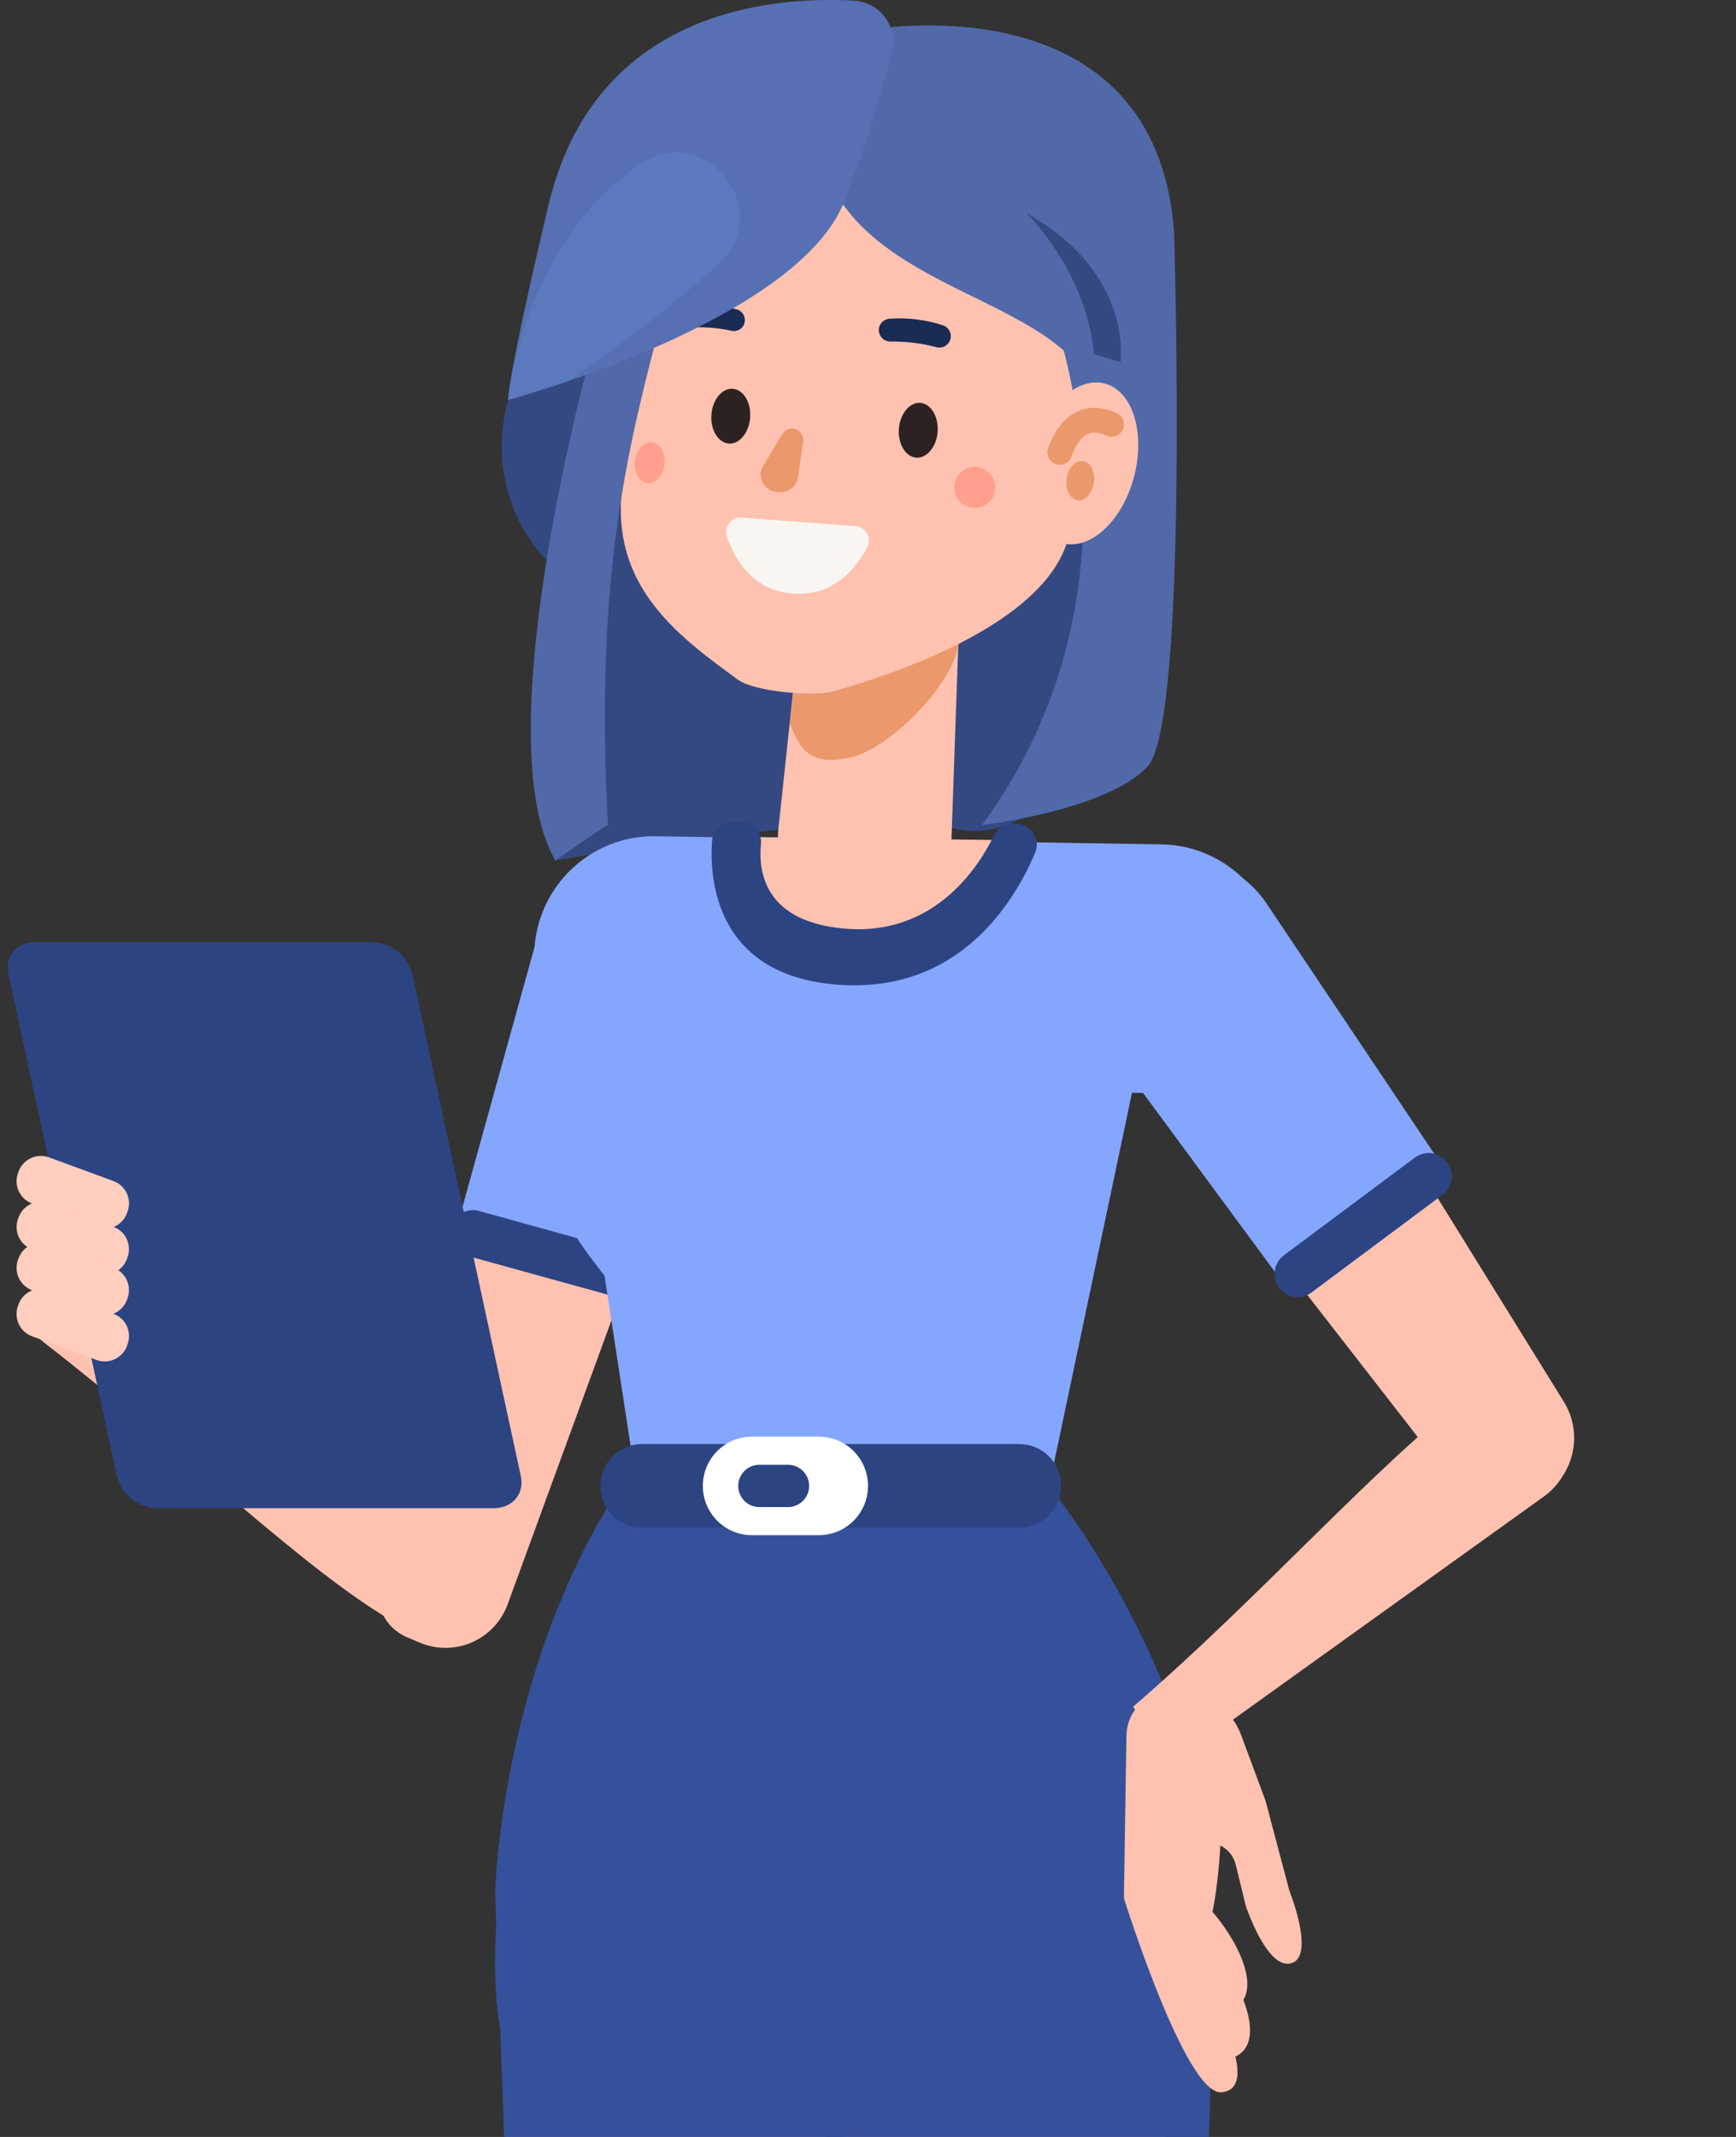 <svg width="156" height="192" viewBox="0 0 156 192" fill="none" xmlns="http://www.w3.org/2000/svg">
<rect x="0" y="0" width="156" height="192" fill="#333333" stroke="none"/>
<g clip-path="url(#clip0)">
<path d="M3.897 120.581C15.983 129.9 27.448 141.218 35.555 145.818C36.483 146.349 37.582 146.49 38.614 146.212C39.645 145.934 40.526 145.259 41.065 144.333L42.995 141.037C43.445 140.258 43.575 139.335 43.356 138.462C43.138 137.589 42.589 136.836 41.825 136.364L7.597 115.295C6.241 114.485 3.763 115.176 3.018 116.573C2.689 117.242 2.596 118.003 2.756 118.732C2.916 119.46 3.319 120.113 3.897 120.581Z" fill="#FFC2B0"/>
<path d="M48.142 85.775L34.08 142.111C33.833 143.104 33.949 144.153 34.405 145.068C34.861 145.983 35.629 146.704 36.568 147.101L37.738 147.594C38.479 147.906 39.275 148.063 40.078 148.058C40.882 148.052 41.675 147.883 42.412 147.561C43.148 147.239 43.812 146.77 44.363 146.183C44.914 145.596 45.34 144.903 45.617 144.147L63.983 93.915C63.983 93.915 71.175 79.809 56.223 78.158C49.885 77.457 48.142 85.775 48.142 85.775Z" fill="#FFC2B0"/>
<path d="M41.016 110.4L48.548 83.236C48.897 81.975 49.49 80.796 50.293 79.765C51.097 78.735 52.095 77.874 53.231 77.231C54.366 76.589 55.617 76.178 56.912 76.021C58.206 75.865 59.518 75.967 60.774 76.32C61.968 76.675 63.078 77.269 64.038 78.065C64.998 78.862 65.788 79.845 66.36 80.956C66.931 82.066 67.273 83.281 67.365 84.528C67.457 85.774 67.297 87.027 66.894 88.21L58.145 115.062L41.016 110.4Z" fill="#85A6FF"/>
<path d="M56.083 116.728L41.948 112.824C41.684 112.753 41.437 112.629 41.221 112.461C41.005 112.294 40.824 112.084 40.689 111.846C40.553 111.607 40.467 111.344 40.433 111.072C40.4 110.8 40.421 110.524 40.495 110.259C40.566 109.995 40.69 109.747 40.857 109.531C41.025 109.315 41.233 109.134 41.471 108.998C41.708 108.863 41.97 108.777 42.241 108.744C42.512 108.71 42.787 108.732 43.05 108.806L57.185 112.715C57.448 112.787 57.694 112.911 57.909 113.078C58.124 113.246 58.304 113.455 58.439 113.693C58.574 113.931 58.66 114.193 58.693 114.464C58.727 114.736 58.706 115.011 58.633 115.275C58.561 115.539 58.438 115.786 58.271 116.002C58.104 116.218 57.896 116.398 57.659 116.533C57.422 116.668 57.161 116.755 56.89 116.789C56.62 116.822 56.345 116.802 56.083 116.728Z" fill="#2C4482"/>
<path d="M49.902 77.312C49.902 77.312 77.514 72.447 85.807 74.451C94.1 76.455 100.707 63.642 100.707 63.642C100.707 63.642 102.653 34.308 102.073 33.913C101.494 33.519 85.197 8.219 85.197 8.219L63.876 11.209L52.556 42.106L49.902 77.312Z" fill="#344982"/>
<path d="M77.766 81.227L76.649 81.144C73.219 80.884 69.669 78.459 69.923 74.7L72.877 47.132C73.156 43.373 76.193 40.502 79.603 40.761L80.72 40.844C84.15 41.099 86.732 44.39 86.453 48.149L85.465 76.424C85.232 80.183 81.196 81.481 77.766 81.227Z" fill="#FFC2B0"/>
<path d="M86.155 57.827L71.912 56.383L70.996 65.07C71.777 66.85 72.465 69.119 76.728 67.967C79.905 67.11 85.493 61.825 86.16 57.827H86.155Z" fill="#EA986C"/>
<path d="M66.324 61.077C61.15 57.303 55.201 52.988 55.827 44.562L57.177 26.39C57.579 21.172 60.023 16.326 63.974 12.911C67.925 9.495 73.063 7.788 78.265 8.162L79.346 8.245C84.545 8.648 89.374 11.101 92.776 15.066C96.179 19.032 97.879 24.187 97.505 29.407L96.228 46.95C95.596 55.449 80.934 60.418 74.824 62.131C73.132 62.598 67.799 62.157 66.324 61.077Z" fill="#FFC2B0"/>
<path d="M66.659 46.509L76.892 47.272C77.106 47.289 77.313 47.36 77.494 47.478C77.674 47.595 77.822 47.756 77.925 47.946C78.028 48.136 78.082 48.348 78.082 48.564C78.082 48.78 78.029 48.993 77.927 49.183C76.959 51.02 74.942 53.59 71.289 53.336C67.636 53.082 66.017 50.221 65.334 48.258C65.259 48.053 65.236 47.832 65.268 47.615C65.3 47.399 65.386 47.194 65.518 47.019C65.65 46.845 65.824 46.707 66.023 46.617C66.223 46.528 66.441 46.491 66.659 46.509Z" fill="#F9F6F2"/>
<path d="M80.775 38.524C80.677 39.884 81.375 41.042 82.327 41.12C83.279 41.197 84.158 40.149 84.257 38.794C84.355 37.438 83.662 36.276 82.705 36.198C81.748 36.12 80.878 37.169 80.775 38.524Z" fill="#2D2222"/>
<path d="M63.927 37.257C63.829 38.612 64.527 39.77 65.479 39.853C66.431 39.936 67.311 38.887 67.409 37.527C67.507 36.166 66.814 35.014 65.857 34.931C64.9 34.848 64.031 35.896 63.927 37.257Z" fill="#2D2222"/>
<path d="M84.175 31.203C82.815 30.84 81.412 30.665 80.005 30.684C79.864 30.684 79.724 30.655 79.594 30.599C79.465 30.543 79.348 30.461 79.251 30.358C79.154 30.255 79.079 30.133 79.031 30C78.983 29.866 78.962 29.725 78.971 29.583C78.992 29.339 79.099 29.11 79.272 28.937C79.445 28.764 79.674 28.658 79.917 28.638C81.549 28.521 83.189 28.722 84.744 29.23C84.977 29.31 85.173 29.471 85.298 29.683C85.423 29.895 85.469 30.145 85.427 30.388C85.401 30.525 85.347 30.656 85.269 30.772C85.192 30.888 85.091 30.987 84.974 31.063C84.857 31.139 84.726 31.191 84.589 31.215C84.452 31.239 84.311 31.235 84.175 31.203Z" fill="#1A2B54"/>
<path d="M61.746 29.433C63.094 29.346 64.448 29.444 65.771 29.723C65.903 29.75 66.038 29.749 66.17 29.72C66.301 29.691 66.425 29.635 66.534 29.556C66.642 29.476 66.733 29.375 66.8 29.258C66.868 29.141 66.91 29.011 66.924 28.877C66.956 28.643 66.902 28.405 66.773 28.208C66.643 28.011 66.448 27.867 66.221 27.802C64.704 27.392 63.123 27.281 61.565 27.475C61.33 27.506 61.114 27.62 60.957 27.797C60.8 27.975 60.713 28.204 60.711 28.441C60.709 28.576 60.735 28.709 60.787 28.833C60.839 28.958 60.916 29.07 61.013 29.163C61.111 29.256 61.226 29.328 61.352 29.374C61.478 29.421 61.612 29.441 61.746 29.433Z" fill="#1A2B54"/>
<path d="M72.174 161.55C72.143 161.809 72.037 162.053 71.868 162.251C71.699 162.45 71.475 162.593 71.225 162.664C70.975 162.735 70.709 162.73 70.462 162.649C70.215 162.568 69.997 162.416 69.836 162.211C69.675 162.006 69.579 161.757 69.559 161.497C69.538 161.237 69.596 160.977 69.723 160.749C69.85 160.522 70.042 160.337 70.274 160.219C70.506 160.101 70.767 160.054 71.025 160.086C71.37 160.128 71.685 160.306 71.9 160.581C72.115 160.855 72.213 161.203 72.174 161.55Z" fill="#FFC2B0"/>
<path d="M104.19 175.485C102.002 193.885 86.052 201.205 67.768 198.604C44.59 195.307 43.018 184.711 45.201 166.311C47.384 147.911 56.614 135.995 74.949 138.192C83.755 139.246 91.783 143.767 97.266 150.761C102.75 157.754 105.241 166.648 104.19 175.485Z" fill="#35519C"/>
<path d="M104.375 75.866L58.925 75.134C52.988 75.038 48.099 79.79 48.003 85.748L47.991 86.526C47.895 92.484 52.631 97.391 58.568 97.487L104.017 98.219C109.954 98.315 114.844 93.563 114.939 87.605L114.951 86.827C115.047 80.869 110.311 75.962 104.375 75.866Z" fill="#85A6FF"/>
<path d="M48.016 154.707L57.375 130.653L94.149 135.056L102.82 161.435L48.016 154.707Z" fill="#35519C"/>
<path d="M94.362 82.467L60.91 79.955C57.474 91.034 49.574 93.973 49.574 105.395C49.574 107.871 51.266 110.768 54.324 114.615L57.024 132.242L93.964 135.004L102.692 93.588C102.961 92.299 102.954 90.967 102.669 89.681C102.384 88.395 101.828 87.186 101.04 86.133C100.251 85.08 99.247 84.208 98.096 83.576C96.944 82.944 95.671 82.566 94.362 82.467Z" fill="#85A6FF"/>
<path d="M71.246 38.498C71.055 38.486 70.863 38.529 70.694 38.621C70.525 38.712 70.385 38.85 70.289 39.017L68.535 41.929C68.435 42.104 68.375 42.299 68.359 42.501C68.329 42.923 68.467 43.34 68.742 43.661C69.018 43.982 69.408 44.181 69.829 44.214H70.025C70.407 44.242 70.786 44.13 71.093 43.901C71.4 43.671 71.614 43.338 71.697 42.963L72.167 39.738C72.196 39.595 72.195 39.448 72.163 39.305C72.131 39.163 72.07 39.029 71.983 38.911C71.896 38.794 71.786 38.697 71.659 38.626C71.532 38.554 71.391 38.511 71.246 38.498Z" fill="#EA986C"/>
<path d="M75.019 185.624L86.918 280.526C87.668 286.486 92.552 290.697 97.938 290.022C103.282 289.352 107.214 284.103 106.8 278.143C106.464 273.335 105.662 259.972 105.926 255.501C106.34 248.508 105.155 207.015 104.41 182.654C104.11 172.951 96.815 165.475 88.403 166.243C79.866 167.017 73.731 175.905 75.019 185.624Z" fill="#FFC2B0"/>
<path d="M45.141 184.274L48.431 279.867C48.643 285.874 53.129 290.505 58.551 290.323C63.936 290.141 68.323 285.271 68.448 279.296C68.546 274.478 68.965 261.083 69.617 256.669C70.652 249.744 73.239 208.313 74.672 183.984C75.251 174.29 68.66 166.186 60.185 166.186C51.664 166.186 44.753 174.482 45.141 184.274Z" fill="#FFC2B0"/>
<path d="M49.118 50.325C49.118 50.325 43.282 44.925 45.652 35.938C48.022 26.951 59.559 19.506 59.559 19.506L49.118 50.325Z" fill="#344982"/>
<path d="M53.761 29.267C53.761 29.267 43.259 65.822 49.902 77.312C49.902 77.312 53.151 75.033 54.63 74.103C53.373 51.031 56.622 39.37 59.768 27.439L53.761 29.267Z" fill="#5169A8"/>
<path d="M74.376 15.939C79.576 27.808 99.556 26.774 98.946 39.142C98.946 39.142 103.654 24.604 98.573 16.635C93.493 8.665 72.431 6.028 74.376 15.939Z" fill="#5169A8"/>
<path d="M94.579 28.166C94.579 28.166 104.01 52.791 88.231 74.129C88.231 74.129 99.38 72.842 103.11 68.885C106.84 64.929 105.526 21.64 105.526 21.64L94.579 28.166Z" fill="#5169A8"/>
<path d="M77.865 2.71C77.865 2.71 103.092 -2.004 105.415 19.869C107.738 41.743 74.921 12.523 74.921 12.523C74.921 12.523 72.629 3.24 77.865 2.71Z" fill="#5169A8"/>
<path d="M45.652 35.938C45.652 35.938 71.764 28.908 75.908 17.995C77.59 13.645 79.005 9.196 80.145 4.673C80.279 4.14 80.293 3.584 80.187 3.045C80.081 2.506 79.857 1.998 79.531 1.556C79.206 1.115 78.786 0.751 78.304 0.492C77.821 0.233 77.287 0.084 76.741 0.057C69.084 -0.363 53.423 1.038 49.284 18.436C45.616 33.872 45.652 35.938 45.652 35.938Z" fill="#5670B3"/>
<path d="M64.484 23.836C60.223 27.592 55.73 31.076 51.033 34.266L45.652 35.954C45.652 35.954 46.904 21.873 57.552 14.74C63.46 10.742 69.844 19.096 64.484 23.836Z" fill="#5C78BF"/>
<path d="M92.277 19.174C92.277 19.174 97.679 24.469 98.299 31.805L100.679 32.553C100.679 32.553 101.947 24.609 92.277 19.174Z" fill="#344982"/>
<path d="M101.577 43.882C100.175 47.703 97.159 49.79 94.851 48.554C92.544 47.319 91.799 43.212 93.201 39.391C94.603 35.569 97.619 33.482 99.926 34.718C102.234 35.954 102.979 40.06 101.577 43.882Z" fill="#FFC2B0"/>
<path d="M95.231 40.652C95.231 40.652 96.441 36.499 99.887 38.134" stroke="#EA986C" stroke-width="2.23" stroke-linecap="round" stroke-linejoin="round"/>
<path d="M98.298 43.347C98.174 44.318 97.527 45.039 96.85 44.951C96.172 44.863 95.717 44.011 95.841 43.035C95.965 42.059 96.612 41.348 97.289 41.431C97.967 41.514 98.438 42.376 98.298 43.347Z" fill="#EA986C"/>
<path d="M89.415 44.037C89.366 44.398 89.212 44.735 88.973 45.008C88.734 45.281 88.419 45.477 88.07 45.571C87.72 45.665 87.35 45.653 87.007 45.536C86.664 45.42 86.362 45.205 86.141 44.917C85.92 44.629 85.788 44.282 85.762 43.92C85.737 43.557 85.819 43.195 85.998 42.879C86.177 42.563 86.445 42.308 86.768 42.144C87.092 41.981 87.456 41.917 87.816 41.961C88.057 41.991 88.29 42.068 88.501 42.189C88.712 42.31 88.897 42.472 89.046 42.665C89.195 42.858 89.304 43.079 89.367 43.314C89.43 43.55 89.446 43.795 89.415 44.037Z" fill="#FF9F8C"/>
<path d="M59.715 41.742C59.591 42.755 58.888 43.497 58.163 43.404C57.439 43.31 56.922 42.417 57.051 41.405C57.181 40.393 57.879 39.65 58.603 39.744C59.328 39.837 59.84 40.73 59.715 41.742Z" fill="#FF9F8C"/>
<path d="M66.444 79.155L64.106 75.168L91.339 75.495L88.665 79.726C83.465 87.95 71.421 87.644 66.444 79.155Z" fill="#FFC2B0"/>
<path d="M66.529 73.792C66.791 73.792 67.05 73.848 67.288 73.956C67.527 74.063 67.741 74.22 67.915 74.416C68.089 74.612 68.22 74.843 68.3 75.093C68.379 75.343 68.405 75.608 68.376 75.868C68.128 78.506 68.837 82.805 75.868 83.433C84.094 84.17 88.082 77.649 89.319 75.048C89.471 74.735 89.708 74.472 90.003 74.288C90.297 74.104 90.638 74.008 90.985 74.01H91.311C91.618 74.01 91.92 74.087 92.19 74.233C92.461 74.379 92.691 74.59 92.861 74.847C93.03 75.104 93.133 75.399 93.162 75.706C93.19 76.013 93.143 76.322 93.023 76.606C91.166 81.008 86.158 89.383 75.112 88.459C64.439 87.566 63.73 79.222 63.984 75.541C64.017 75.07 64.227 74.63 64.572 74.308C64.917 73.987 65.371 73.81 65.841 73.812L66.529 73.792Z" fill="#2C4482"/>
<path d="M94.159 133.379C94.159 133.379 108.723 150.969 108.976 171.861C109.23 192.753 105.908 253.819 105.908 253.819L47.648 255.439L44.492 170.075C44.492 170.075 44.963 149.427 56.319 132.693L94.159 133.379Z" fill="#35519C"/>
<path d="M91.613 137.252H57.685C56.694 137.248 55.746 136.851 55.046 136.148C54.346 135.444 53.952 134.492 53.949 133.498C53.952 132.504 54.346 131.552 55.046 130.849C55.746 130.145 56.694 129.748 57.685 129.744H91.613C92.603 129.748 93.552 130.145 94.252 130.849C94.951 131.552 95.346 132.504 95.349 133.498C95.346 134.492 94.951 135.444 94.252 136.148C93.552 136.851 92.603 137.248 91.613 137.252Z" fill="#2C4482"/>
<path d="M73.588 129.08H67.571C65.134 129.08 63.158 131.061 63.158 133.506C63.158 135.95 65.134 137.932 67.571 137.932H73.588C76.025 137.932 78.001 135.95 78.001 133.506C78.001 131.061 76.025 129.08 73.588 129.08Z" fill="white"/>
<path d="M70.816 135.409H68.23C67.728 135.407 67.247 135.207 66.892 134.851C66.537 134.495 66.337 134.012 66.336 133.508C66.337 133.005 66.537 132.522 66.892 132.166C67.247 131.81 67.728 131.61 68.23 131.608H70.816C71.318 131.61 71.799 131.81 72.154 132.166C72.508 132.522 72.709 133.005 72.71 133.508C72.709 134.012 72.508 134.495 72.154 134.851C71.799 135.207 71.318 135.407 70.816 135.409Z" fill="#2C4482"/>
<path d="M110.716 180.536C110.716 180.536 105.087 172.816 105.92 170.293C106.753 167.769 115.372 178.428 110.716 180.536Z" fill="#FFC2B0"/>
<path d="M106.427 176.061C106.427 176.061 102.867 159.722 109.759 163.403C109.759 163.403 109.624 176.191 106.427 176.061Z" fill="#FFC2B0"/>
<path d="M110.798 184.871C110.798 184.871 105.769 176.746 106.783 174.29C107.798 171.835 115.558 183.127 110.798 184.871Z" fill="#FFC2B0"/>
<path d="M101.224 155.927L100.996 170.547C100.996 170.547 106.511 188.199 109.739 187.987C113.956 187.68 107.722 177.463 107.722 177.463C107.722 177.463 107.018 166.804 107.313 166.664C107.437 166.607 107.706 165.625 108.431 165.563C109.028 165.539 109.615 165.723 110.093 166.085C110.57 166.447 110.908 166.963 111.048 167.546L111.949 171.238C111.949 171.238 113.93 177.239 116.15 176.352C118.147 175.562 115.865 169.877 115.865 169.877L113.723 161.794L111.535 155.906C111.04 154.578 110.106 153.46 108.888 152.741C107.67 152.021 106.243 151.744 104.845 151.955L104.654 151.986C103.71 152.131 102.848 152.606 102.221 153.327C101.593 154.048 101.24 154.969 101.224 155.927Z" fill="#FFC2B0"/>
<path d="M101.82 153.347C113.28 143.482 124.103 131.151 132.189 125.181C132.801 124.735 133.495 124.417 134.232 124.246C134.968 124.075 135.731 124.054 136.475 124.184C137.22 124.314 137.931 124.593 138.566 125.004C139.201 125.415 139.747 125.95 140.172 126.577C141.005 127.807 141.327 129.314 141.07 130.777C140.813 132.241 139.997 133.547 138.796 134.417L107.904 156.581C106.611 157.484 104.092 156.97 103.248 155.631L101.82 153.347Z" fill="#FFC2B0"/>
<path d="M113.75 82.717L140.524 125.934C141.371 127.299 141.654 128.942 141.313 130.514C140.972 132.085 140.034 133.461 138.697 134.35C137.403 135.216 135.83 135.558 134.294 135.308C132.758 135.057 131.374 134.233 130.42 133L101.137 95.328C101.137 95.328 90.019 84.108 103.713 77.951C109.56 75.329 113.75 82.717 113.75 82.717Z" fill="#FFC2B0"/>
<path d="M115.372 115.373L98.666 92.7C97.892 91.648 97.331 90.453 97.018 89.183C96.704 87.914 96.643 86.594 96.838 85.301C97.033 84.007 97.481 82.766 98.155 81.646C98.829 80.526 99.716 79.551 100.767 78.776C101.779 78.05 102.928 77.536 104.143 77.267C105.359 76.998 106.616 76.978 107.839 77.209C109.062 77.44 110.226 77.916 111.261 78.611C112.296 79.305 113.18 80.201 113.861 81.247L129.573 104.694L115.372 115.373Z" fill="#85A6FF"/>
<path d="M129.62 107.352L117.85 116.131C117.632 116.295 117.383 116.414 117.119 116.481C116.854 116.547 116.579 116.561 116.31 116.521C116.04 116.481 115.781 116.388 115.547 116.247C115.313 116.106 115.11 115.921 114.948 115.7C114.785 115.481 114.666 115.232 114.599 114.967C114.532 114.702 114.517 114.426 114.557 114.156C114.596 113.885 114.689 113.625 114.829 113.39C114.968 113.155 115.153 112.951 115.372 112.788L127.142 104.008C127.361 103.845 127.609 103.726 127.873 103.659C128.138 103.592 128.413 103.578 128.682 103.618C128.952 103.658 129.211 103.752 129.445 103.892C129.679 104.033 129.882 104.219 130.044 104.439C130.208 104.658 130.326 104.907 130.393 105.173C130.46 105.438 130.475 105.713 130.435 105.984C130.396 106.255 130.304 106.515 130.164 106.75C130.024 106.984 129.839 107.189 129.62 107.352Z" fill="#2C4482"/>
<path d="M44.388 135.507H14.159C13.325 135.492 12.518 135.206 11.86 134.692C11.201 134.178 10.726 133.464 10.506 132.657L0.754 87.498C0.413 85.941 1.504 84.648 3.17 84.648H33.4C34.233 84.664 35.039 84.95 35.698 85.464C36.356 85.978 36.831 86.691 37.052 87.498L46.804 132.641C47.146 134.209 46.044 135.507 44.388 135.507Z" fill="#2C4482"/>
<path d="M11.465 108.852L11.413 108.993C11.22 109.525 10.823 109.957 10.312 110.196C9.801 110.434 9.216 110.459 8.686 110.264L2.885 108.135C2.622 108.039 2.382 107.892 2.176 107.702C1.97 107.512 1.804 107.284 1.686 107.03C1.569 106.776 1.502 106.501 1.49 106.221C1.479 105.941 1.522 105.661 1.618 105.398L1.668 105.261C1.862 104.729 2.259 104.295 2.772 104.056C3.285 103.817 3.871 103.792 4.402 103.987L10.194 106.113C10.724 106.308 11.155 106.705 11.393 107.219C11.632 107.732 11.658 108.319 11.465 108.852Z" fill="#FFCEBF"/>
<path d="M11.461 112.967L11.409 113.108C11.216 113.64 10.82 114.072 10.308 114.311C9.797 114.549 9.212 114.574 8.682 114.379L2.886 112.252C2.356 112.057 1.925 111.66 1.687 111.147C1.45 110.633 1.425 110.046 1.619 109.515L1.669 109.378C1.863 108.845 2.26 108.412 2.773 108.173C3.285 107.934 3.872 107.909 4.403 108.104L10.19 110.228C10.72 110.423 11.151 110.82 11.389 111.334C11.628 111.847 11.654 112.434 11.461 112.967Z" fill="#FFCEBF"/>
<path d="M11.461 116.642L11.409 116.783C11.314 117.046 11.167 117.288 10.978 117.494C10.789 117.701 10.561 117.868 10.308 117.986C10.055 118.104 9.781 118.17 9.502 118.182C9.223 118.194 8.944 118.151 8.682 118.054L2.886 115.927C2.356 115.732 1.925 115.335 1.687 114.821C1.45 114.308 1.425 113.721 1.619 113.19L1.669 113.053C1.863 112.52 2.26 112.087 2.773 111.848C3.285 111.609 3.872 111.584 4.403 111.779L10.194 113.905C10.723 114.1 11.153 114.498 11.391 115.011C11.628 115.524 11.653 116.11 11.461 116.642Z" fill="#FFCEBF"/>
<path d="M11.465 120.777L11.413 120.919C11.219 121.452 10.822 121.885 10.309 122.124C9.797 122.363 9.21 122.388 8.679 122.193L2.883 120.065C2.621 119.969 2.38 119.822 2.174 119.632C1.969 119.443 1.802 119.214 1.685 118.96C1.567 118.706 1.5 118.431 1.489 118.151C1.477 117.871 1.52 117.592 1.616 117.328L1.668 117.187C1.862 116.654 2.259 116.221 2.772 115.982C3.285 115.743 3.871 115.718 4.402 115.913L10.194 118.039C10.456 118.134 10.698 118.281 10.904 118.471C11.11 118.66 11.277 118.889 11.395 119.143C11.514 119.398 11.58 119.673 11.592 119.953C11.604 120.234 11.561 120.514 11.465 120.777Z" fill="#FFCEBF"/>
</g>
<defs>
<clipPath id="clip0">
<rect width="156" height="192" fill="white"/>
</clipPath>
</defs>
</svg>
